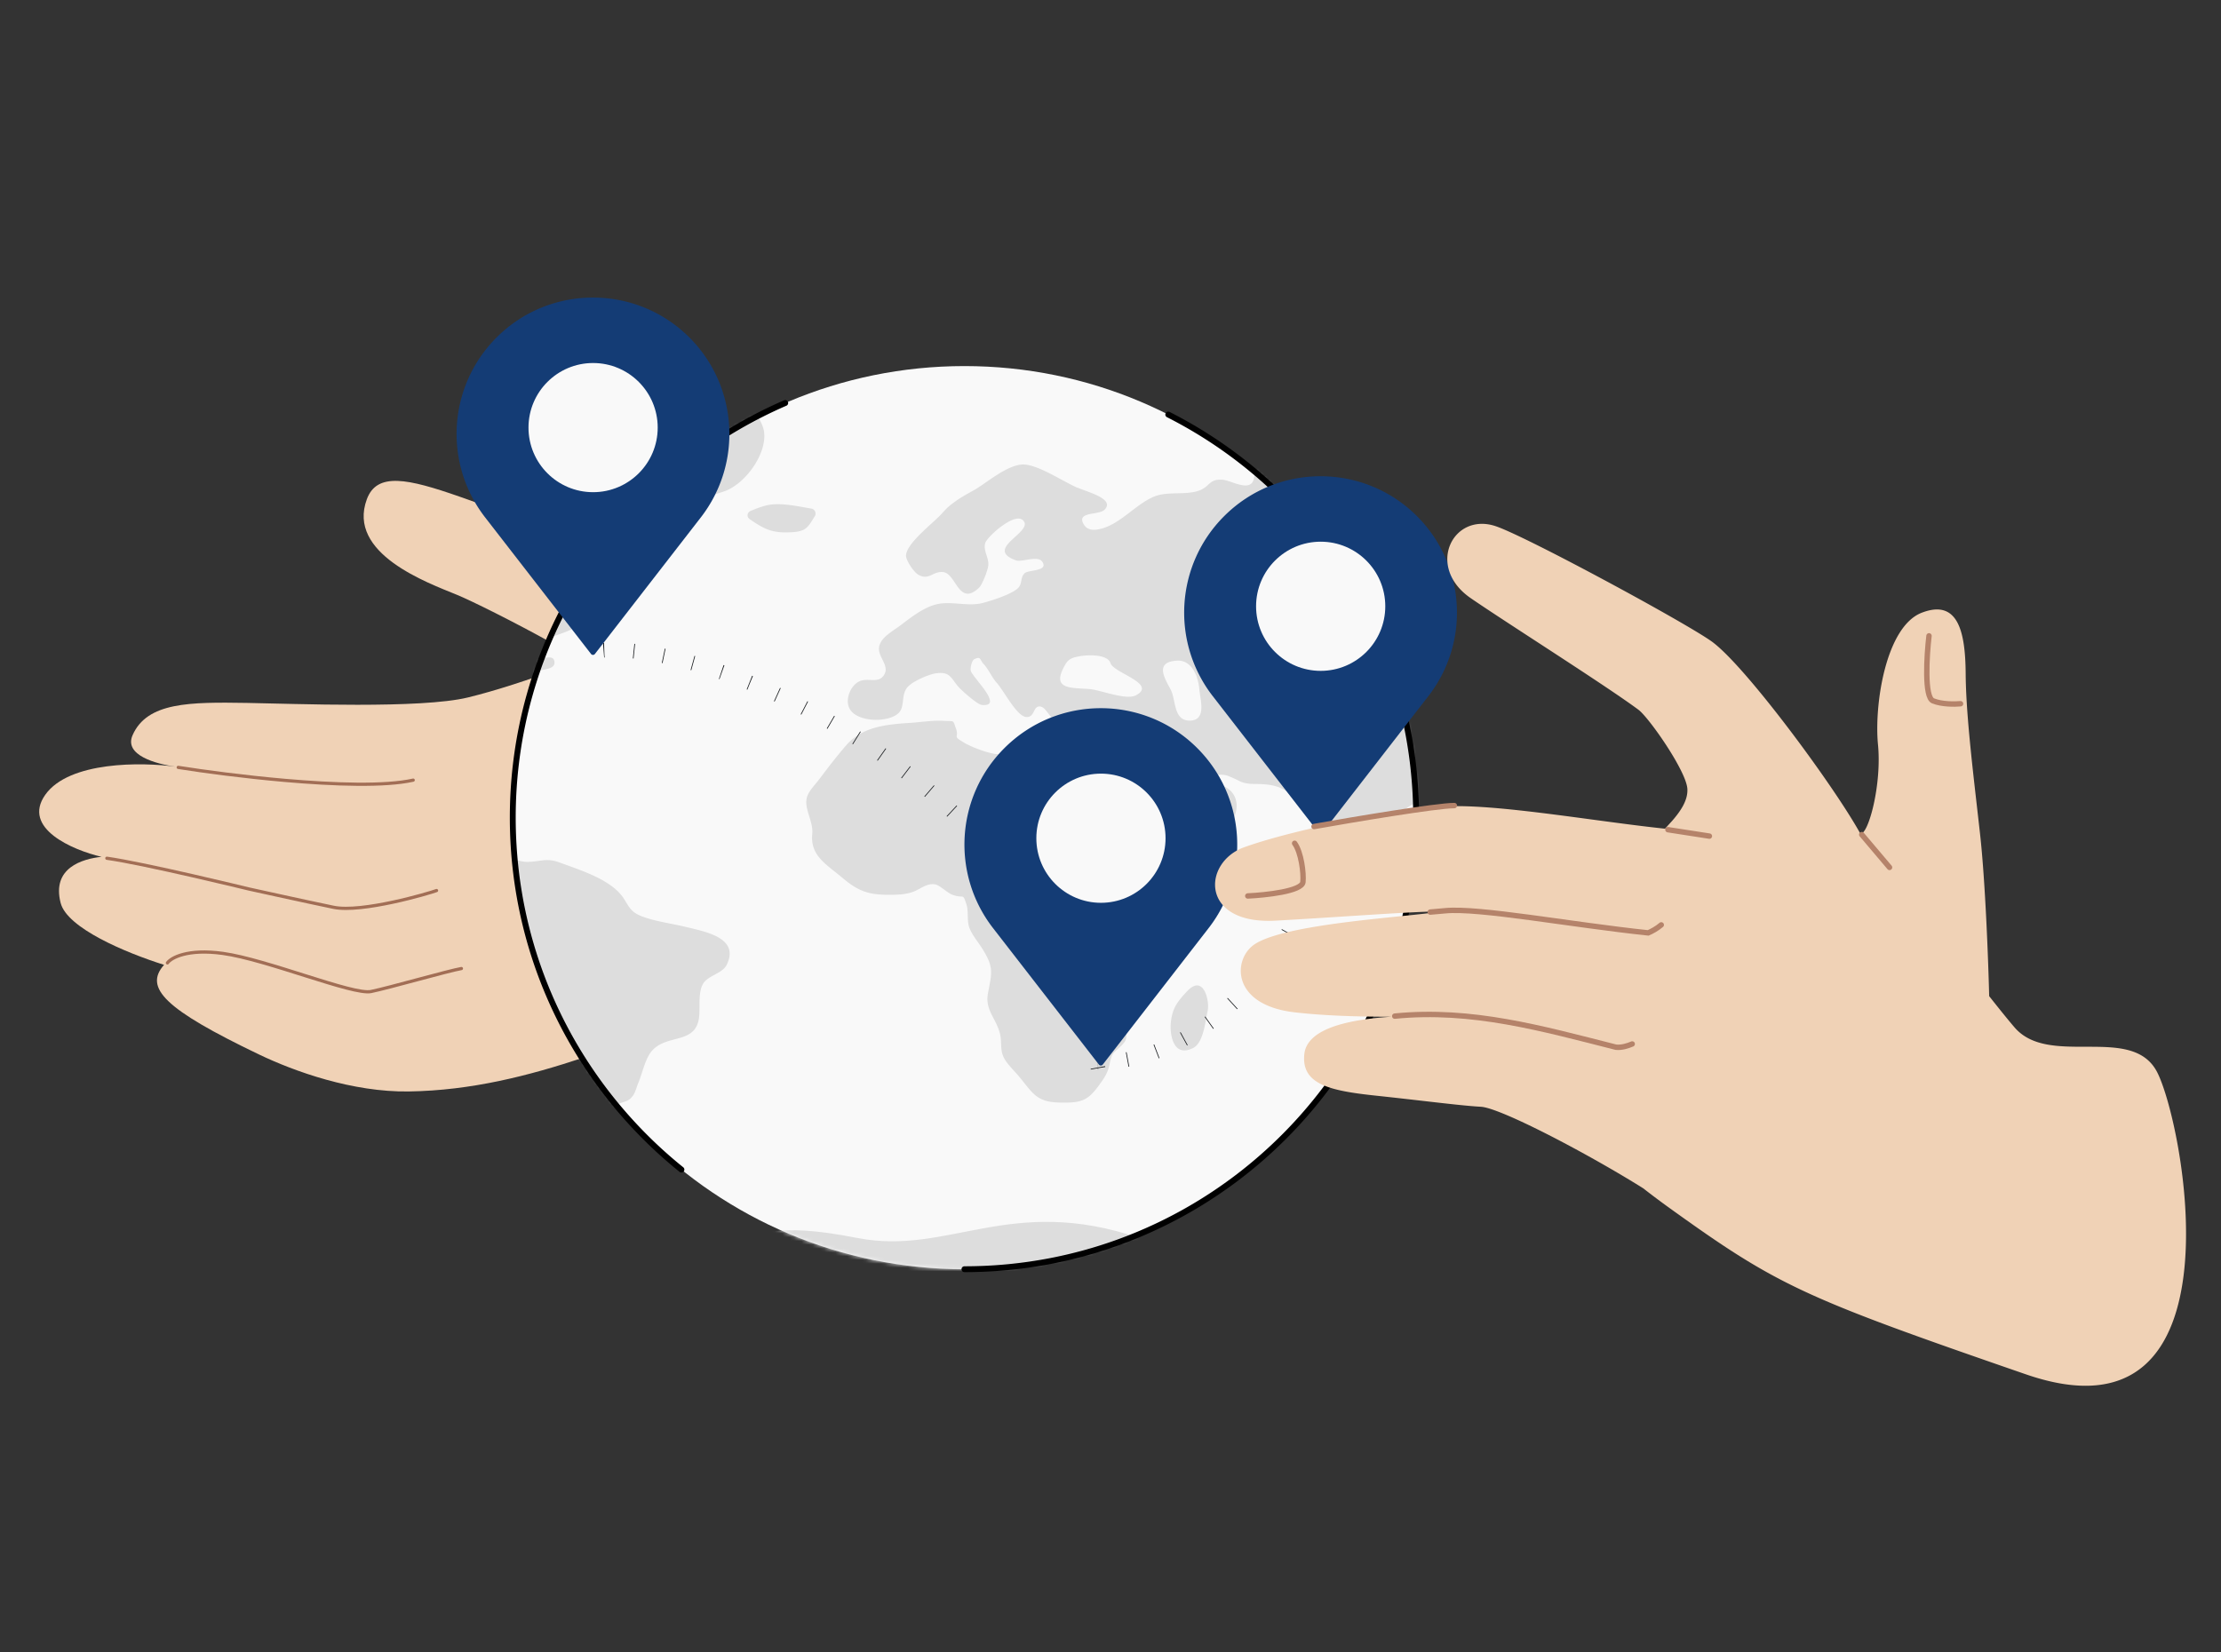 <svg width="586" height="436" fill="none" xmlns="http://www.w3.org/2000/svg"><rect width="100%" height="100%" fill="#333333" stroke="none"/><g clip-path="url(#a)"><path d="M258.323 188.47c5.043 7.071 18.086 22.713 58.518 46.685 52.165 30.926-22.748 100.666-45.909 80.059-13.05-11.613-35.031-59.657-58.142-71.851-23.112-12.194-44.6-54.462-46.287-59.432-1.687-4.97-38.112-23.73-45.918-26.942-7.805-3.213-29.135-10.862-23.788-25.255 5.347-14.392 32.654 7.107 81.479 16.47 40.132 7.696 73.742 31.427 80.047 40.266Z" fill="#F0D2B6"/><path d="M193.523 266.024c24.991-6.137 42.378 19.675 77.884 50.039-5.076-49.866-63.637-110.015-100.067-148.989-13.416 5.585-32.959 13.352-47.846 16.987-12.499 3.052-46 1.643-58.371 1.448-15.003-.237-26.302-.239-30.147 8.527-2.312 5.269 6.171 7.582 11.344 8.301-8.837-1.229-28.083-1.468-34.367 7.401-6.283 8.87 7.273 14.621 14.836 16.389-5.04.538-13.198 2.881-10.785 12.187 1.72 6.634 17.095 13.099 27.283 16.321-5.392 6.092.257 11.744 24.962 23.61 9.564 4.592 24.823 10.014 39.567 9.805 33.368-.473 60.718-15.889 85.707-22.026Z" fill="#F0D2B6"/><path d="M151.034 172.654c4.415 1.805 14.416 7.236 19.103 14.513 5.859 9.097 24.163 29.423 45.097 28.606M44.174 254.12c.992-1.368 5.303-3.784 14.605-2.507 11.626 1.597 34.34 11.047 39.122 10.064 4.782-.985 20.419-5.475 23.841-6.067m-93.55-29.108c9.923 1.393 37.387 8.094 37.387 8.094s16.362 3.612 22.433 4.856c7.474 1.53 25.162-3.672 27.17-4.426m-68.163-32.501c6.803 1.078 17.368 2.488 28.148 3.43 13.078 1.142 26.473 1.596 33.855-.068" stroke="#A26E55" stroke-width=".848" stroke-linecap="round" stroke-linejoin="round"/><path d="M241.932 291.484c-8.833-11.131-20.936-19.73-25.883-22.64 25.01 9.024 40.167 28.802 61.936 31.868 17.416 2.455 48.621-15.357 57.015-34.335-1.69 14.891-8.137 33.659-37.681 49.221-31.752 16.728-44.346-10.201-55.387-24.114Z" fill="#16191C"/><path d="M254.466 334.961c65.818 0 119.175-53.356 119.175-119.175 0-65.818-53.357-119.174-119.175-119.174-65.819 0-119.175 53.356-119.175 119.174 0 65.819 53.356 119.175 119.175 119.175Z" fill="#F9F9F9"/><mask id="b" style="mask-type:alpha" maskUnits="userSpaceOnUse" x="135" y="96" width="239" height="239"><path d="M254.464 334.961c65.819 0 119.175-53.356 119.175-119.175 0-65.818-53.356-119.174-119.175-119.174-65.818 0-119.175 53.356-119.175 119.174 0 65.819 53.357 119.175 119.175 119.175Z" fill="#fff"/></mask><g mask="url(#b)" fill="#DDD"><path d="M513.433 295.823c-.528-2.098-2.778-.18-3.902-.539-2.117-.78-1.455-2.517-3.043-3.536-.396-.241-3.374-1.857-2.248.419.66 1.319 1.72 2.817 2.05 4.134.264 1.199-.728 2.159-.198 3.297 2.116 4.613 3.835-.361 4.961-1.738.594-.779 2.712-.54 2.38-2.037Zm-8.797 6.59c-3.176-.897-11.973 5.393-6.217 7.011 3.373.96 2.909-.719 4.497-2.876.53-.718 4.234-3.594 1.72-4.135Zm-39.094-47.996c-.596-.96-2.049-1.438-2.645-2.337-.398-.599.132-1.857-.066-2.037-.464-.541-1.588-.6-1.786-.78.33.419-1.986-1.977-1.588-1.798-2.25-1.197-9.659-4.073-12.238-3.055-6.218 2.457-2.646-.599-7.21-2.278-.662-.239-3.903-1.258-3.771.241.066.419 2.513 1.738 3.043 2.276.264.24 1.786 1.738 1.786 1.797.198.18.264.721.926 1.079.596.361 2.052.239 2.778.42 1.192.36 3.837 1.259 4.433 2.157.462.66-.596 1.798-.728 1.737.198.18.992.78 1.256 1.019-.396-.359 5.624 1.738 5.293 1.859 2.182-.121 2.05-2.218 4.498-1.738 1.124.239 2.05 2.038 3.506 2.576 2.909 1.139 3.835 1.078 2.513-1.138Zm-40.351-30.92c-.594-.36-4.168-1.438-2.248.239 1.19.78 4.432 7.011 4.498 2.757.066-1.199-1.124-2.277-2.25-2.996Zm-3.042 7.011c1.454 1.558 6.416 5.273 8.069 2.037 2.912-5.633-7.937-4.674-8.069-2.037Zm6.879 8.509c-.198-.599-7.077 1.138-7.211 1.497-1.124 2.637-2.513 4.555-1.719 7.431 1.785 5.992 1.191-.539 2.315-.839.992-.239 2.514 3.295 3.838 1.258.66-1.019-1.324-2.637-1.854-3.534-.264-.6 1.126-1.019.728-1.499-.066-.061-1.256-.78-1.19-.599-.132-.359-2.184.66-1.522-.958.596-1.319 7.871 1.318 6.615-2.757Zm-7.673-22.771c-.728-.12-1.852.06-2.051.779-.528 1.918-.992 7.551 2.183 4.435-.264.239.728-3.296.794-3.057-.132-.898 1.19-1.797-.926-2.157Zm-2.513-8.688c-1.258.839-1.324 4.254.926 4.314 2.049 0 .727-5.633-.926-4.314Zm-238.07 37.031c-3.703-.899-8.069-1.438-11.574-2.815-2.779-1.14-3.11-2.279-4.631-4.675-3.242-4.914-11.047-7.31-16.736-9.408-3.572-1.318-4.63-.419-8.202-.239-2.845.179-5.094-1.498-8.137-1.259-3.505.24-4.432 2.757-7.673 3.416-2.447.479-6.284.12-7.938-1.438-2.91-2.697.86-5.273-.793-7.61-1.39-1.918-5.028.179-6.615-1.738-1.389-1.678 1.786-5.513-.662-6.711-2.646-1.319-4.498 1.977-5.821 2.756-3.241 1.977-6.615.539-8.731-2.157-1.323-1.678-2.25-3.835-2.316-5.932-.132-2.397 2.183-3.296 4.168-4.974 1.653-1.318 2.249-1.618 2.778-1.558.662.06 1.257.719 3.572.42 2.117-.24 1.389-.959 3.969-1.259 1.72-.18 6.946.24 8.467 1.318 1.587 1.139 1.918 6.472 4.233 4.615 1.786-1.499-.396-5.034-.793-6.772-.86-3.895-.199-3.595 3.572-5.572 2.91-1.498 3.042-1.678 3.704-4.555.926-4.254.595-3.954 3.77-6.291 1.853-1.378 1.588-3.236 3.176-4.674.397-.3 3.969-1.618 4.63-1.438 2.183.599-.199.839.661 1.857.265.3-.463 1.978.728 2.218 1.191.239 2.58-2.158 3.308-2.637 1.719-1.019 5.953-.479 5.358-3.056-.53-2.277-4.697.599-6.285-.839-7.011-6.352 28.245-5.812 5.689-16.059-3.704-1.678-4.035-2.037-6.019-5.513-.265-.419-1.786-3.715-2.183-3.775-2.382-.599-.265.539-1.72 1.318-2.117 1.139-4.035 3.536-6.02.12-1.124-1.977-.33-2.517-.463-3.116-.066-.419-.529-.839-2.447-1.797-3.109-1.618-4.432-2.278-7.541-1.858-4.366.599-4.366.899-3.44 3.595.662 1.798 1.257 1.918 1.455 3.416.133.839-.926 1.198-.595 2.517.199.779 1.72 1.857 2.382 2.756.198.24.33.539.33.779-.066 1.438-1.653 1.558-2.381 2.696-1.455 2.337-.397 1.019-.926 3.955-.199 1.139.86 1.798-.728 2.038-3.043.479-3.903-3.955-4.762-5.214-.927-1.378-1.853-2.037-3.11-2.456-1.19-.48-2.645-.719-4.498-1.199-.33-.12-1.124-.18-2.116-.299-2.05-.24-4.83-.54-5.226-.779-1.257-.839-.397-1.858-1.125-2.996 0-.06-.066-.06-.066-.12-.132-.18-.264-.3-.463-.36-.595-.24-1.257.24-1.587-.479-.397-.719-.596-1.379-.662-1.978-.264-1.857.794-3.235 2.845-4.314.198-.12 2.976-1.019 2.976-.899.133-.18.794-1.618.595-1.498.464-.419 3.903-4.075 4.763-3.775 1.257.479 0 4.015 3.44 3.535 4.035-.539.662-3.235.926-4.674.331-1.977 2.712-2.876 2.977-4.733 0 .06-.794-3.775-.662-3.655-1.19-1.379-5.424-1.618-6.218-.839-.595.599 2.051 3.894-1.124 4.733-2.778.719-.596-1.737-2.448-3.056-1.124-.779-1.72.659-1.786.659-.529-.299-1.124-.539-1.984-1.198-.993-.779-1.852-3.236-3.043-5.093-1.257-2.097-2.778-3.476-5.027-1.259-1.985 1.978.33 3.596 2.116 5.094 1.72 1.498 2.91 2.876-.727 4.494-.33.12-.728.24-1.257.359-3.043.48-8.732-.179-11.047-.599-4.696-.959-9.988.18-15.214 0 .132 0-2.249-2.277-2.844-2.636-1.786-.959-5.16-1.139-7.078-1.558-6.681-1.498-11.576-2.158-18.191-.24-10.253 2.936-20.374-.539-31.024-1.738-5.424-.599-10.253.48-15.148 2.097-1.257.42-4.233.6-3.77 2.457.33 1.318 3.506 1.438 4.3 2.277 3.108 3.296-1.919 1.498-1.324 4.135.331 1.558 3.506 1.079 3.837 2.816.595 3.476-8.202 2.876-6.152 6.951.728 1.438 8.203 4.974 9.923 5.333 2.778.599 5.688-.299 8.136-1.019 3.44-1.018 7.673-3.235 11.377-3.115 3.043.059 7.21 2.157 10.187 2.996 6.681 1.977 7.938 7.849 13.23 11.685 3.44 2.456 9.724 3.415 12.568 6.411 1.786 1.918.86 4.075.596 6.831-.265 2.697-1.257 5.872 0 8.269 1.19 2.277 3.572 4.554 5.82 6.712a94.882 94.882 0 0 1 2.845 2.876c1.918 2.157 11.774 14.141 13.164 13.482 1.653-.839-3.242-5.153.727-3.116 2.183 1.139 4.763 6.292 6.218 8.21 2.315 3.056 4.697 4.434 7.607 5.453 2.117.718 4.498 1.258 7.343 2.097 2.58.779 3.836 1.198 6.019 2.576 1.125.719 2.117 1.678 3.374 2.038 1.455.419 3.44-.54 4.829 0 1.984.779 3.109 3.835 5.093 5.153 2.778 1.858 5.49 1.858 8.467 2.577 10.65 2.636-1.985 9.347-2.381 12.942-.662 5.693 5.556 11.805 9.128 16.119 1.852 2.278 3.903 2.878 6.152 4.735 2.646 2.157 2.249 3.414 1.984 6.292-1.058 10.785-3.572 22.409-3.042 33.256.264 5.033 2.447 11.086 4.233 15.939.86 2.278 2.977 5.454 6.284 4.374 4.101-1.377 0-6.112.066-8.807.067-3.956 2.712-12.285 5.623-15.161 2.183-2.157 5.887-2.937 8.136-4.974 2.249-2.038 2.117-3.955 4.961-5.393 1.72-.839 2.646-.539 3.837-2.157.728-.958.992-2.337 1.456-3.415 1.058-2.456 1.786-6.353 3.571-8.449 3.97-4.555 11.377-1.679 12.437-8.629.396-2.696-.332-6.771 1.124-9.169 1.322-2.157 5.093-2.636 6.217-4.974 3.44-7.07-5.489-8.688-10.981-10.006Zm-46.303-112.593c-2.513-1.438-2.381-3.355-4.432-5.093-.595-.539-1.389-.959-2.249-1.378-1.654-.779-3.506-1.438-4.895-2.277-2.447-1.438-4.366-3.955-6.747-5.393-.728-.42-1.522-.779-2.315-.959-2.58-.599-13.627-1.079-14.487 1.798-.132.239-.198.539-.264.778-.993 4.255 8.268 5.034 11.245 5.873 3.704 1.078 7.409 2.636 8.93 5.992.794 1.738 0 4.075.86 5.812 1.124 2.278 2.977 2.817 5.358 4.015 1.455.719 3.307 2.098 5.027 2.757.331.119.728.239.992.299 4.168.719 3.506-1.198 5.094-3.595.794-1.198 3.307-2.876 3.373-4.434.199-3.476-3.175-2.877-5.49-4.195Zm-42.07-15.1c-2.448-.419-5.226 1.977-2.25 3.475 3.308 1.678 5.359-3.475 2.25-3.475Zm-11.246 1.019c-4.696 2.576 2.845 6.531 3.97 5.153 3.571-2.876.462-7.55-3.97-5.153Zm-.794 7.73c-.529-1.379-2.844-1.858-3.77-2.877-1.455-1.618-1.588-4.434-3.969-5.333-3.241-1.258-7.276 1.858-10.584 1.199-3.44-.719-20.836-6.292-18.19 1.797 1.257 3.775 6.747 1.738 9.591 2.697 3.308 1.138 5.292 4.794 8.467 5.752 3.44 1.019 6.615-1.438 10.187-1.078 2.514.299 10.65 3.715 8.269-2.157Zm-11.51-14.442c-1.388-1.138-8.73-2.337-10.98-3.175-2.447-.959-2.778-1.199-5.093-.72-.86.18-6.747 2.397-3.242 3.716 3.374 1.258 7.608 3.835 11.18 4.194 2.712.24 11.708-1.079 8.136-4.015Zm-1.52-6.411c-.398-3.715-8.865-.48-6.682 1.737 1.588 1.259 6.946.66 6.681-1.737Zm21.828 7.73c-.595-1.438-4.233-2.517-5.556-3.236-1.323-.779-1.588-1.678-3.506-1.678-1.323 0-4.498.659-2.381 2.517 1.653 1.498 3.109 3.176 5.16 3.955 1.984.779 7.606 1.677 6.283-1.558Zm44.915-21.033c-3.77-.959-7.739-1.678-11.576-2.337-4.366-.779-7.739.18-12.105.959-4.3.779-8.665 1.498-12.965 2.277-2.117.36-4.697.06-3.77 1.977 2.116 4.375 14.486.72 15.346 2.457 1.124 2.157-7.673 2.277-8.269 2.217-3.836-.48-7.011-2.936-10.451-3.835-1.786-.48-8.401.42-8.004 2.697.463 2.636 6.615 5.153 9.062 5.992 1.522.479 2.91 1.198 4.366 1.019 1.124-.12 4.366-2.877 5.16-1.499 1.124 1.918-5.822 5.513-6.946 5.633-.728.06-10.518-3.775-7.54.12 1.124 1.498 3.902.479 5.225 1.558 1.058.839 1.455 4.734 2.778 4.734h7.475c1.786 0 8.665 1.019 10.054 0 4.962-3.416-4.696-4.314-7.144-3.835-1.653.359-5.82 2.816-6.747.299-.926-2.576 3.638-2.037 5.16-1.977 2.315.12 7.475 1.798 9.459 1.019 1.72-.659 1.125-2.457 2.183-4.075.794-1.198 2.844-1.798 3.44-3.056.198-.42-.463-1.378-.662-1.318.926-1.079 3.043-1.918 5.094-2.817 2.778-1.258 11.774-4.074 13.692-6.052 1.654-1.917 0-1.558-2.315-2.157Zm-53.779 12.104c-1.455-2.456-9.723-1.438-7.144 1.079 1.588.839 9.327 2.577 7.144-1.079Zm3.242.36c.992 1.438 2.91 1.498 3.373-.18.596-2.097-4.829-2.756-3.373.18Zm125.35-8.15c-.066-5.932-37.307-7.19-43.061-6.231-8.6 1.378-19.647 1.258-26.526 6.112-3.903 2.756-6.549 4.494-11.311 5.872-2.316.719-5.226.959-4.763 3.655.264 1.498 3.969 5.693 5.755 5.753 3.439.12 8.07-.48 11.311.719 3.771 1.438 7.872 5.932 10.782 8.509 5.888 5.153 5.425 14.501 7.541 21.272.728 2.337 2.315 5.992 5.292 6.771 4.829 1.258 4.433-6.591 6.681-8.868 1.785-1.858 2.911-.839 5.359-1.319 2.514-.539 3.174-1.318 4.827-3.056 2.912-3.176 5.822-3.835 10.187-5.273 5.756-1.917 11.643-10.246 10.585-16.059-.662-3.715-5.491-7.909-2.712-11.205 1.984-2.157 10.053-3.296 10.053-6.651Zm5.094 38.41c-3.108-.539-6.548-1.258-9.459-1.138-2.248.06-4.366.899-6.416 1.738-.992.419-1.191 1.617-.265 2.217 2.977 2.037 5.159 3.475 9.261 3.475 5.491 0 5.821-.899 7.939-4.374a1.33 1.33 0 0 0-1.06-1.918Zm286.555-6.112c-4.895-1.618-8.863-4.014-13.428-1.917-4.498 2.037-8.665 2.277-14.088 1.378-5.094-.839-6.616-5.213-10.981-7.31-4.234-2.038-11.113-.78-15.612-.78-2.182 0-4.1-.239-5.954.66-2.579 1.258-3.042 3.895-6.283 4.254-1.786.18-6.019-.899-7.739-1.498-3.772-1.438-2.316-3.416-4.896-5.513-1.124-.898-5.489-1.797-6.813-1.678-3.241.3-3.043 3.236-6.417 3.236-1.322 0-5.953-1.378-7.077-2.097-4.234-2.876.53-3.116.794-5.752.463-4.435-7.872-3.656-10.915-3.895-4.696-.36-10.715-1.798-15.346-1.199-4.63.599-9.327 4.075-13.363 5.992-1.322.659-3.902 1.379-4.96 2.397-1.787 1.738-1.587 3.236-4.035 4.674-1.39.839-4.366 2.577-6.085 2.637-2.714.12-4.036-1.798-6.748-1.618-1.785.12-5.425 1.798-6.879 2.696-.728.42-1.522.42-2.118 1.079-1.057 1.138-.198 3.296-1.917 4.075-1.918.839-5.226-1.199-7.211-1.319-3.506-.18-3.174 1.738-5.954 2.817-3.637 1.378-8.401.119-12.104 1.677-4.764 2.038-8.666 7.011-13.693 8.39-1.522.419-3.638.778-4.763-1.079-2.05-3.476 3.903-2.397 5.425-3.835 2.646-2.517-2.78-4.255-6.019-5.453-.464-.18-.86-.359-1.258-.479-3.572-1.558-9.989-5.873-13.891-6.053-4.233-.179-9.923 4.914-13.23 6.772-2.05 1.138-3.77 2.097-5.358 3.295-1.125.779-2.117 1.738-3.109 2.877-2.25 2.516-9.129 7.61-9.459 10.965-.132 1.259 2.05 4.554 3.307 5.214 2.844 1.557 3.77-1.079 6.55-.72 3.439.48 4.033 9.168 9.393 4.135.926-.899 2.314-4.614 2.447-5.812.264-2.158-1.521-4.135-.728-6.172.331-.839 2.778-3.416 5.292-4.974 2.05-1.318 4.035-1.917 4.895-.479.066.06.066.18.132.24.926 3.056-10.385 7.01-2.315 9.946 1.587.6 5.821-1.438 7.011.42 1.654 2.517-3.704 2.037-4.696 2.996-1.389 1.378-.264 3.056-2.381 4.434-2.184 1.438-5.888 2.637-8.467 3.356-3.836 1.078-8.07-.42-11.907.3-3.836.718-7.541 3.834-10.451 5.992-1.92 1.378-4.631 2.876-5.159 5.213-.596 2.876 3.173 5.153 1.058 7.85-1.522 1.917-3.97.419-6.152 1.318-2.514 1.019-4.299 5.333-2.382 7.79 2.382 3.116 9.989 3.116 12.569.659 1.918-1.858.396-5.153 2.778-7.251 1.456-1.318 5.093-2.936 7.011-3.235 4.102-.66 4.168 1.677 6.351 3.894.794.839 4.696 4.315 5.822 4.435 6.151.599-2.648-7.431-2.912-9.108-.132-.66.264-2.637.992-2.997 1.786-.838 1.39.24 2.382 1.259 1.19 1.198 2.249 3.655 3.571 5.093 1.852 2.098 5.226 8.749 7.673 8.929 2.448.179 1.72-3.056 3.772-2.757 1.72.24 2.646 3.895 5.225 4.434 2.25.42 4.696-1.198 7.012-.779 3.307.66 5.093 4.015 3.373 6.712-2.05 3.176-8.731 1.737-12.568 1.078-2.182-.359-5.424-1.438-7.608-1.258-3.439.299-3.835 2.996-7.673 2.277-2.314-.42-6.217-1.858-8.201-3.116-2.845-1.738-.926-1.019-1.852-3.595-.861-2.337-.266-1.798-3.175-1.978-2.912-.18-6.086.36-8.997.54-6.482.419-12.569 1.078-16.736 5.872-2.514 2.876-4.828 5.932-7.144 8.988-1.057 1.438-2.909 3.176-3.307 4.974-.662 2.996 1.786 6.231 1.456 9.467-.53 5.753 3.505 7.85 8.069 11.685 4.233 3.535 6.947 4.434 12.502 4.374 2.05 0 3.772-.06 5.69-.659 1.984-.599 3.835-2.457 6.085-2.097 1.39.24 3.176 2.217 4.63 2.756 3.109 1.14 2.647-.659 3.705 2.517.662 2.098 0 4.314.86 6.412.728 1.798 2.316 3.655 3.308 5.273 3.173 5.033 2.513 6.412 1.52 11.745-.86 4.494 2.117 6.531 3.175 10.786.53 2.157-.066 4.253 1.058 6.351.928 1.798 2.912 3.536 4.234 5.213 3.373 4.135 4.433 6.351 10.12 6.531 6.286.181 7.807-.479 11.047-5.032 1.324-1.857 1.986-2.937 2.448-5.094.662-2.876.662-2.637 2.779-4.554 2.446-2.277 1.256-2.637 1.852-5.452.462-2.279 1.72-3.176 3.44-4.855 3.44-3.356 4.035-5.992 2.976-10.845-.396-1.738-1.786-2.997-2.248-4.615-.794-2.876.594-3.595 2.38-5.452 3.175-3.295 8.137-6.232 9.988-10.367.926-2.037 1.456-5.633-.528-7.37-2.447-2.097-6.681-.839-9.724-2.876-3.704-2.457-6.086-3.895-7.938-7.73-.529-1.139-6.813-12.584-6.019-13.063.66-.36 8.665 8.089 9.525 9.168 2.91 3.655 4.432 10.726 10.517 10.726 3.44 0 10.651-2.517 13.098-4.315 3.572-2.576 5.424-9.168.066-11.744-3.241-1.558-2.845 1.018-5.689 1.438-3.042.419-4.035-2.217-5.423-4.554-.794-1.378-3.044-4.015 0-4.434 1.851-.24 3.835 3.894 5.887 4.434 2.314.599 4.233-.48 6.547.479 3.242 1.258 3.176 2.038 7.079 2.038 6.284 0 8.467 1.498 12.767 6.231 2.91 3.176 4.696 7.191 6.813 10.846 2.712 4.614 4.498 8.03 7.673 2.217 2.448-4.434 4.168-6.291 8.335-9.407 1.852-1.379 4.034-3.835 6.284-4.674 2.911-1.139 3.241-.36 4.763 2.277 1.654 2.936 1.19 3.056 4.102 4.434.992.479 1.918-.3 3.041.539.86.659 1.324 3.236 1.522 4.075.992 4.075.794 7.43 3.704 11.085 1.06 1.319 2.779 3.955 4.631 2.098 1.388-1.438-1.654-4.914-2.579-6.112-.794-1.019-4.3-3.715-1.324-4.554 2.712-.779 3.307 4.014 5.689 4.374 4.036.539 8.665-7.311 6.349-10.427-1.255-1.737-4.827-1.617-5.027-4.134-.264-3.715 4.631-1.199 6.483-1.258 3.638-.06 10.651-4.974 12.635-7.431 2.05-2.516 3.109-8.748 2.316-11.984-.596-2.517-2.846-3.715-2.184-6.412.728-2.876 3.771-3.415 6.549-2.037 2.316 1.079 2.712 4.434 4.961 4.973 5.556 1.319.529-4.374.33-5.572-.264-1.678.794-4.255 2.514-5.273 2.05-1.199 5.028.239 7.077-.719 3.044-1.439 6.088-8.449 6.88-11.446.398-1.438.464-4.134-.132-5.512-1.058-2.517-4.962-2.697-4.366-5.453.596-2.817 6.681-6.592 9.591-7.071 5.028-.839 9.129.899 13.495-1.618 1.587-.959 11.18-8.269 12.502-2.577.86 3.895-8.665 6.592-9.327 10.667-.53 3.415 1.72 10.066 5.888 7.49 3.703-2.277 6.747-7.071 7.475-10.906.86-4.734 4.761-4.255 9.525-5.932 2.447-.839 4.829-2.277 7.343-2.876 1.454-.36 3.373.06 4.695-.42 2.25-.839 8.997-6.951 9.857-9.048 2.05-4.614-8.071-6.052-11.643-7.251Zm-200.893 55.428c-2.58 1.318-9.261-1.438-12.237-1.678-4.697-.359-9.657.12-6.879-5.453 1.124-2.277 1.72-2.756 4.498-3.235 2.117-.36 7.277-.54 8.005 1.917.86 2.517 12.5 5.453 6.613 8.449Zm14.222 6.651c-4.299 0-3.571-5.453-4.961-8.149-1.588-2.996-4.365-7.31 1.588-7.67 2.25-.18 3.837 1.258 4.763 3.116.264.479.462.959.596 1.498a13.08 13.08 0 0 1 .594 3.056c.266 2.696 1.986 8.149-2.58 8.149Zm-.595 71.368c-2.712 2.876-3.968 4.553-4.366 8.447-.264 3.056.662 9.229 5.887 6.592 2.78-1.377 3.242-7.189 3.838-9.767.594-2.637-1.058-9.827-5.359-5.272Zm81.496-19.835c-.266-.12-9.46-5.213-6.615-1.019 1.522 2.218 11.641 14.262 12.569 6.412.33-2.817-3.374-3.894-5.954-5.393Zm8.267 7.789c-1.057 3.656 7.476 6.292 9.857 4.135 4.962-4.433-8.137-8.149-9.857-4.135Zm14.753-13.002c-.398-1.798.926-4.315-1.192-5.453-3.042-1.618-3.506 1.558-4.432 3.356-.926 1.857-1.455 2.877-3.505 4.015-1.258.719-5.822 1.077-3.704 3.534 2.05 2.337 6.349 7.072 10.319 5.634 1.52-.541 2.844-4.194 3.308-5.393 1.058-2.937-.2-2.817-.794-5.693Zm55.828 41.525c-.992-5.152-7.276-7.07-11.047-10.845-1.72-1.738-2.976-5.573-5.094-6.711-5.687-3.057-2.579 3.536-5.489 5.032-4.763 2.457-5.028-5.332-5.953-6.709-2.448-3.536-7.144-.48-9.195 1.377-2.844 2.517-4.896 1.618-7.739 3.295-2.184 1.259-2.978 4.615-5.69 5.634-2.182.778-6.019 1.438-7.673 2.876-2.182 1.918-.662 4.554.066 7.189.728 2.817 1.06 6.653 2.514 9.229 1.654 2.937 3.505 2.337 6.879 2.337 2.978 0 4.631-.06 7.211-1.018 3.572-1.379 5.49-3.836 9.459-2.277 1.39.539 2.514 2.036 3.97 2.396 1.321.361 2.115-.239 3.173-.119 5.162.419 2.912 3.056 6.285 6.051 3.77 3.356 11.841.96 14.553-2.217 3.969-4.553 4.961-9.647 3.77-15.52Z"/><path d="M226.339 326.739c-23.997-4.646-20.9 0-50.317 0-18.764 1.424-36.383 4.644-57.284 0-15-3.334-39.48 5.418-77.41 0-37.932-5.42-26.32.774-65.026-6.192-38.705-6.967-43.35 25.545-15.482 29.417 27.868 3.869 177.271 5.416 356.089 6.19 178.819.774 189.656-18.579 175.722-24.771-13.933-6.193-65.024 3.871-92.119-4.644-27.094-8.515-65.798 11.61-99.859 0-34.061-11.612-50.317 4.644-74.314 0Z"/></g><path d="M254.467 334.961c15.56 0 30.423-2.983 44.051-8.407 20.459-8.144 38.128-21.79 51.184-39.113a118.97 118.97 0 0 0 16.579-30.328c4.76-12.876 7.359-26.798 7.359-41.327 0-34.083-14.306-64.824-37.243-86.545a119.47 119.47 0 0 0-28.156-19.837M179.79 308.668c-27.135-21.844-44.499-55.336-44.499-92.882 0-11.214 1.549-22.066 4.444-32.354 9.761-34.681 34.823-62.954 67.44-77.07" stroke="#000" stroke-width="1.55" stroke-linecap="round" stroke-linejoin="round"/><path d="M289.706 281.91c-12.395-75.153-103.818-114.666-133.259-110.017M348.481 215.927c0 30.344-28.573 64.433-58.79 64.433" stroke="#16191C" stroke-width="3.874" stroke-linejoin="round" stroke-dasharray="0.19 7.75"/><path d="m318.888 244.939-27.931 36.02a.644.644 0 0 1-1.018 0l-27.929-36.02c-11.106-14.325-9.827-34.679 2.993-47.499 14.053-14.054 36.839-14.054 50.894 0 12.818 12.82 14.102 33.171 2.991 47.499Z" fill="#143C75"/><path d="M290.478 238.262c9.414 0 17.045-7.631 17.045-17.045 0-9.414-7.631-17.045-17.045-17.045-9.413 0-17.044 7.631-17.044 17.045 0 9.414 7.631 17.045 17.044 17.045Z" fill="#F9F9F9"/><path d="m184.894 136.57-27.931 36.021a.646.646 0 0 1-1.019 0l-27.927-36.021c-11.108-14.325-9.828-34.679 2.992-47.498 14.054-14.054 36.839-14.054 50.893 0 12.82 12.819 14.103 33.17 2.992 47.498Z" fill="#143C75"/><path d="M156.486 129.894c9.414 0 17.045-7.631 17.045-17.045 0-9.413-7.631-17.044-17.045-17.044-9.413 0-17.045 7.631-17.045 17.044 0 9.414 7.632 17.045 17.045 17.045Z" fill="#F9F9F9"/><path d="m376.863 183.724-27.931 36.021a.646.646 0 0 1-1.019 0l-27.927-36.021c-11.108-14.325-9.828-34.679 2.992-47.498 14.054-14.055 36.838-14.055 50.893 0 12.82 12.819 14.103 33.17 2.992 47.498Z" fill="#143C75"/><path d="M348.455 177.049c9.413 0 17.045-7.631 17.045-17.045 0-9.413-7.632-17.044-17.045-17.044-9.414 0-17.045 7.631-17.045 17.044 0 9.414 7.631 17.045 17.045 17.045Z" fill="#F9F9F9"/><path fill-rule="evenodd" clip-rule="evenodd" d="M534.558 362.715c-58.747-20.297-65.444-23.316-93.966-43.832a217.187 217.187 0 0 1-7.045-5.279c-14.606-9.149-37.661-21.236-42.827-21.516-3.385-.182-8.672-.788-15.204-1.537-3.778-.434-7.973-.916-12.454-1.39-12.233-1.295-19.764-2.989-18.92-10.967.715-6.758 11.578-9.107 22.864-9.862-8.039-.003-17.298-.219-25.46-1.17-17.002-1.979-16.325-14.397-10.274-18.119 6.515-4.005 25.2-5.914 38.166-7.238 4.731-.483 8.702-.888 11.041-1.29-5.337.034-14.83.643-25.461 1.326h-.002c-5.966.384-12.29.79-18.438 1.131-20.019 1.108-19.35-15.369-8.351-19.351 13.796-4.994 43.348-10.648 54.934-10.858 9.398-.17 23.34 1.704 36.944 3.532 6.675.898 13.271 1.784 19.207 2.413.61-.682 1.222-1.354 1.832-2.016 2.296-2.637 4.223-5.475 4.064-8.476-.248-4.687-10.126-18.834-12.918-20.909-5.144-3.823-16.658-11.327-27.1-18.133-6.879-4.483-13.293-8.663-17.116-11.289-12.033-8.266-4.762-22.758 6.497-19.033 7.968 2.636 49.936 25.355 57.02 30.419 8.833 6.313 32.348 38.205 39.272 50.771 2.121.224 5.67-13.026 4.637-23.533-1.033-10.508 2.043-31.158 11.573-34.811 9.53-3.652 11.486 4.981 11.562 16.105.068 9.628 1.538 22.494 3.069 35.899.239 2.081.478 4.176.713 6.274 1.404 12.483 2.197 33.818 2.418 42.926 2.699 3.412 4.983 6.249 6.688 8.236 4.389 5.119 11.655 5.119 18.774 5.119 7.582 0 14.993 0 18.575 6.187 6.943 11.994 24.432 100.568-34.314 80.271Z" fill="#F0D2B6"/><path d="M377.358 240.71c1.675-.146 3.036-.262 3.982-.353 8.875-.853 32.958 3.668 53.524 5.847.818-.348 2.341-1.142 3.451-2.118m-70.318 24.083c20.349-2.018 38.899 3.275 58.375 8.208 1.46.155 3.103-.348 4.279-.86m60.566-55.261 7.329 8.665m10.413-61.109c-.621 5.313-1.283 16.179 1.054 17.144 2.336.964 5.82.915 7.269.769m-66.268 34.937-10.937-1.696m-110.854 17.488c4.743-.215 14.295-1.248 14.55-3.659.248-2.329-.451-7.863-2.191-10.242m5.117-4.421c10.378-1.844 32.309-5.531 37.019-5.531" stroke="#B5836A" stroke-width="1.426" stroke-linecap="round"/></g><defs><clipPath id="a"><path fill="#fff" d="M0 0h586v436H0z"/></clipPath></defs></svg>